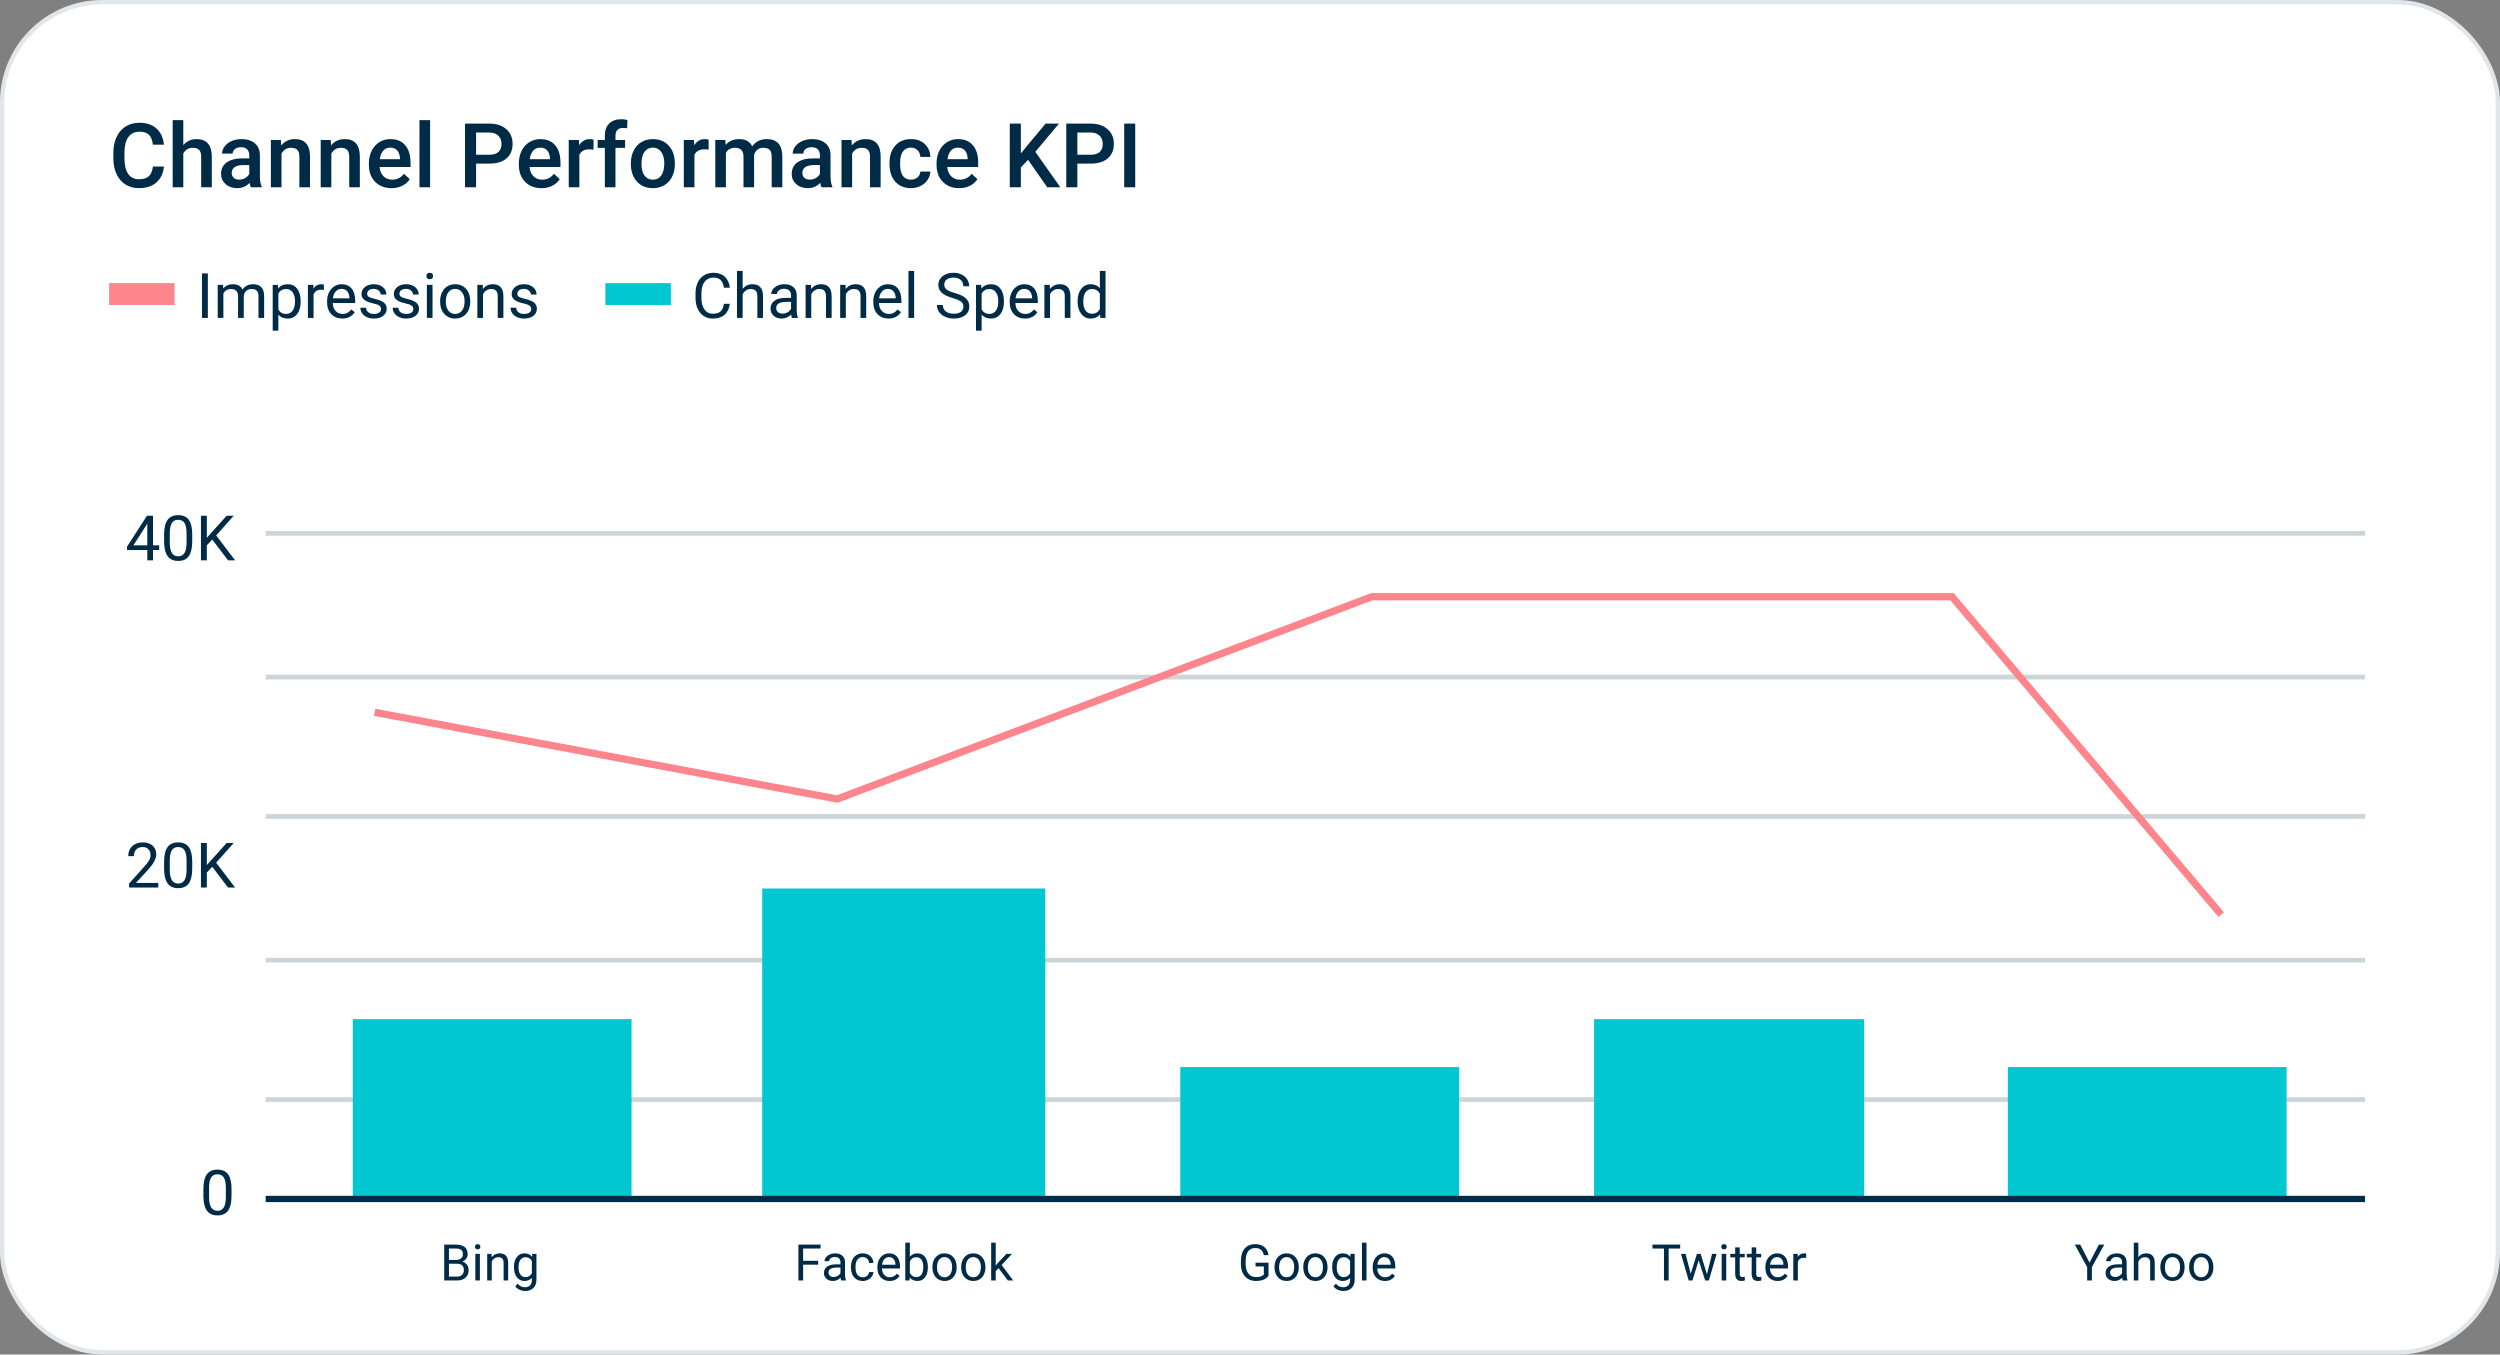 <svg width="574" height="311" viewBox="0 0 574 311" fill="none" xmlns="http://www.w3.org/2000/svg">
<rect x="0" y="0" width="574" height="311" fill="#808080" stroke="none"/>
<rect x="0.5" y="0.5" width="573" height="310" rx="23" fill="white" stroke="#E0E6E9"/>
<path d="M101.994 294V285.767H104.686C105.579 285.767 106.25 285.952 106.699 286.321C107.151 286.691 107.377 287.237 107.377 287.961C107.377 288.346 107.268 288.687 107.049 288.985C106.831 289.279 106.533 289.507 106.156 289.669C106.601 289.793 106.951 290.031 107.208 290.381C107.468 290.728 107.598 291.143 107.598 291.625C107.598 292.364 107.358 292.945 106.88 293.367C106.401 293.789 105.724 294 104.85 294H101.994ZM103.08 290.149V293.112H104.872C105.377 293.112 105.775 292.982 106.065 292.722C106.359 292.458 106.506 292.096 106.506 291.637C106.506 290.645 105.967 290.149 104.889 290.149H103.08ZM103.08 289.279H104.72C105.195 289.279 105.573 289.16 105.856 288.922C106.143 288.685 106.286 288.363 106.286 287.956C106.286 287.503 106.154 287.175 105.89 286.972C105.626 286.764 105.225 286.661 104.686 286.661H103.08V289.279ZM110.182 294H109.136V287.882H110.182V294ZM109.051 286.259C109.051 286.09 109.102 285.946 109.204 285.83C109.309 285.713 109.464 285.654 109.667 285.654C109.871 285.654 110.025 285.713 110.131 285.83C110.236 285.946 110.289 286.09 110.289 286.259C110.289 286.429 110.236 286.57 110.131 286.683C110.025 286.796 109.871 286.853 109.667 286.853C109.464 286.853 109.309 286.796 109.204 286.683C109.102 286.57 109.051 286.429 109.051 286.259ZM112.851 287.882L112.884 288.651C113.352 288.063 113.963 287.769 114.716 287.769C116.009 287.769 116.662 288.498 116.673 289.957V294H115.627V289.952C115.623 289.51 115.521 289.184 115.321 288.973C115.125 288.762 114.818 288.657 114.4 288.657C114.061 288.657 113.763 288.747 113.506 288.928C113.25 289.109 113.05 289.347 112.907 289.641V294H111.861V287.882H112.851ZM118.002 290.89C118.002 289.936 118.222 289.179 118.663 288.617C119.104 288.052 119.688 287.769 120.416 287.769C121.162 287.769 121.745 288.033 122.163 288.561L122.214 287.882H123.17V293.853C123.17 294.645 122.934 295.268 122.463 295.725C121.995 296.181 121.366 296.409 120.574 296.409C120.133 296.409 119.702 296.314 119.28 296.126C118.857 295.938 118.535 295.679 118.313 295.351L118.855 294.724C119.304 295.278 119.852 295.555 120.501 295.555C121.01 295.555 121.406 295.412 121.688 295.125C121.975 294.839 122.118 294.435 122.118 293.915V293.389C121.7 293.872 121.128 294.113 120.405 294.113C119.688 294.113 119.108 293.825 118.663 293.248C118.222 292.671 118.002 291.885 118.002 290.89ZM119.053 291.009C119.053 291.699 119.195 292.242 119.477 292.637C119.76 293.029 120.156 293.225 120.665 293.225C121.324 293.225 121.809 292.926 122.118 292.326V289.533C121.798 288.949 121.317 288.657 120.676 288.657C120.167 288.657 119.77 288.855 119.483 289.25C119.197 289.646 119.053 290.232 119.053 291.009Z" fill="#002B46"/>
<path d="M187.851 290.364H184.397V294H183.311V285.767H188.411V286.661H184.397V289.477H187.851V290.364ZM193.132 294C193.072 293.879 193.023 293.665 192.985 293.355C192.499 293.861 191.919 294.113 191.244 294.113C190.641 294.113 190.145 293.943 189.757 293.604C189.372 293.261 189.18 292.828 189.18 292.304C189.18 291.667 189.421 291.173 189.904 290.822C190.39 290.468 191.072 290.291 191.951 290.291H192.968V289.81C192.968 289.445 192.859 289.154 192.641 288.939C192.422 288.721 192.1 288.611 191.674 288.611C191.3 288.611 190.988 288.706 190.735 288.894C190.482 289.083 190.356 289.311 190.356 289.578H189.304C189.304 289.273 189.412 288.979 189.627 288.696C189.845 288.41 190.139 288.184 190.509 288.018C190.882 287.852 191.291 287.769 191.736 287.769C192.441 287.769 192.993 287.946 193.393 288.3C193.792 288.651 193.999 289.135 194.015 289.754V292.569C194.015 293.131 194.086 293.578 194.229 293.91V294H193.132ZM191.397 293.203C191.725 293.203 192.035 293.118 192.33 292.948C192.624 292.779 192.837 292.558 192.968 292.287V291.031H192.149C190.867 291.031 190.226 291.407 190.226 292.157C190.226 292.485 190.335 292.741 190.554 292.926C190.773 293.11 191.054 293.203 191.397 293.203ZM198.108 293.259C198.481 293.259 198.807 293.146 199.086 292.92C199.365 292.694 199.52 292.411 199.55 292.072H200.54C200.521 292.422 200.4 292.756 200.178 293.073C199.955 293.389 199.657 293.642 199.284 293.83C198.915 294.019 198.523 294.113 198.108 294.113C197.275 294.113 196.612 293.836 196.118 293.282C195.628 292.724 195.383 291.963 195.383 290.998V290.822C195.383 290.227 195.492 289.697 195.711 289.233C195.929 288.77 196.242 288.41 196.649 288.153C197.06 287.897 197.545 287.769 198.103 287.769C198.789 287.769 199.358 287.974 199.81 288.385C200.266 288.796 200.509 289.33 200.54 289.985H199.55C199.52 289.59 199.369 289.265 199.098 289.013C198.83 288.757 198.498 288.628 198.103 288.628C197.571 288.628 197.158 288.821 196.864 289.205C196.574 289.586 196.429 290.138 196.429 290.862V291.06C196.429 291.765 196.574 292.307 196.864 292.688C197.155 293.069 197.569 293.259 198.108 293.259ZM204.254 294.113C203.425 294.113 202.75 293.842 202.23 293.299C201.71 292.752 201.45 292.023 201.45 291.111V290.918C201.45 290.312 201.565 289.771 201.795 289.296C202.029 288.817 202.353 288.444 202.767 288.176C203.186 287.905 203.638 287.769 204.124 287.769C204.92 287.769 205.538 288.031 205.979 288.555C206.42 289.079 206.641 289.829 206.641 290.805V291.241H202.496C202.511 291.844 202.686 292.332 203.022 292.705C203.361 293.075 203.791 293.259 204.311 293.259C204.68 293.259 204.993 293.184 205.25 293.033C205.506 292.882 205.73 292.683 205.922 292.434L206.561 292.931C206.049 293.719 205.28 294.113 204.254 294.113ZM204.124 288.628C203.702 288.628 203.348 288.783 203.061 289.092C202.775 289.397 202.598 289.827 202.53 290.381H205.595V290.302C205.564 289.771 205.421 289.36 205.165 289.069C204.908 288.775 204.562 288.628 204.124 288.628ZM213.036 291.009C213.036 291.944 212.821 292.696 212.391 293.265C211.961 293.83 211.385 294.113 210.661 294.113C209.888 294.113 209.291 293.84 208.868 293.293L208.817 294H207.856V285.315H208.902V288.555C209.324 288.031 209.907 287.769 210.649 287.769C211.392 287.769 211.974 288.05 212.397 288.611C212.823 289.173 213.036 289.942 213.036 290.918V291.009ZM211.99 290.89C211.99 290.178 211.852 289.627 211.577 289.239C211.302 288.851 210.906 288.657 210.389 288.657C209.7 288.657 209.204 288.977 208.902 289.618V292.264C209.223 292.905 209.722 293.225 210.401 293.225C210.902 293.225 211.292 293.031 211.571 292.643C211.85 292.255 211.99 291.67 211.99 290.89ZM214.082 290.884C214.082 290.285 214.198 289.746 214.432 289.267C214.67 288.789 214.998 288.419 215.416 288.159C215.838 287.899 216.319 287.769 216.858 287.769C217.691 287.769 218.364 288.057 218.876 288.634C219.393 289.211 219.651 289.978 219.651 290.935V291.009C219.651 291.604 219.536 292.14 219.306 292.615C219.08 293.086 218.754 293.453 218.328 293.717C217.906 293.981 217.42 294.113 216.869 294.113C216.04 294.113 215.367 293.825 214.851 293.248C214.338 292.671 214.082 291.908 214.082 290.958V290.884ZM215.133 291.009C215.133 291.687 215.29 292.232 215.603 292.643C215.919 293.054 216.341 293.259 216.869 293.259C217.401 293.259 217.823 293.052 218.136 292.637C218.449 292.219 218.605 291.635 218.605 290.884C218.605 290.214 218.445 289.671 218.124 289.256C217.808 288.838 217.386 288.628 216.858 288.628C216.341 288.628 215.925 288.834 215.608 289.245C215.292 289.656 215.133 290.244 215.133 291.009ZM220.686 290.884C220.686 290.285 220.803 289.746 221.036 289.267C221.274 288.789 221.602 288.419 222.02 288.159C222.442 287.899 222.923 287.769 223.462 287.769C224.295 287.769 224.968 288.057 225.481 288.634C225.997 289.211 226.255 289.978 226.255 290.935V291.009C226.255 291.604 226.14 292.14 225.91 292.615C225.684 293.086 225.358 293.453 224.932 293.717C224.51 293.981 224.024 294.113 223.473 294.113C222.644 294.113 221.971 293.825 221.455 293.248C220.942 292.671 220.686 291.908 220.686 290.958V290.884ZM221.738 291.009C221.738 291.687 221.894 292.232 222.207 292.643C222.523 293.054 222.946 293.259 223.473 293.259C224.005 293.259 224.427 293.052 224.74 292.637C225.053 292.219 225.209 291.635 225.209 290.884C225.209 290.214 225.049 289.671 224.729 289.256C224.412 288.838 223.99 288.628 223.462 288.628C222.946 288.628 222.529 288.834 222.212 289.245C221.896 289.656 221.738 290.244 221.738 291.009ZM229.275 291.167L228.619 291.851V294H227.573V285.315H228.619V290.568L229.179 289.895L231.084 287.882H232.356L229.976 290.438L232.633 294H231.406L229.275 291.167Z" fill="#002B46"/>
<path d="M291.254 292.92C290.975 293.32 290.585 293.619 290.083 293.819C289.586 294.015 289.005 294.113 288.342 294.113C287.671 294.113 287.075 293.957 286.555 293.644C286.035 293.327 285.631 292.879 285.345 292.298C285.062 291.718 284.917 291.045 284.909 290.279V289.561C284.909 288.321 285.198 287.36 285.775 286.678C286.355 285.995 287.169 285.654 288.217 285.654C289.077 285.654 289.768 285.875 290.292 286.316C290.816 286.753 291.137 287.375 291.254 288.182H290.168C289.964 287.092 289.316 286.548 288.223 286.548C287.495 286.548 286.943 286.804 286.566 287.317C286.193 287.826 286.005 288.564 286.001 289.533V290.206C286.001 291.13 286.212 291.865 286.634 292.411C287.056 292.954 287.627 293.225 288.347 293.225C288.754 293.225 289.111 293.18 289.416 293.09C289.721 292.999 289.974 292.847 290.174 292.632V290.783H288.268V289.901H291.254V292.92ZM292.628 290.884C292.628 290.285 292.744 289.746 292.978 289.267C293.216 288.789 293.544 288.419 293.962 288.159C294.384 287.899 294.865 287.769 295.404 287.769C296.237 287.769 296.91 288.057 297.422 288.634C297.939 289.211 298.197 289.978 298.197 290.935V291.009C298.197 291.604 298.082 292.14 297.852 292.615C297.626 293.086 297.3 293.453 296.874 293.717C296.452 293.981 295.966 294.113 295.415 294.113C294.586 294.113 293.913 293.825 293.397 293.248C292.884 292.671 292.628 291.908 292.628 290.958V290.884ZM293.679 291.009C293.679 291.687 293.836 292.232 294.149 292.643C294.465 293.054 294.887 293.259 295.415 293.259C295.947 293.259 296.369 293.052 296.682 292.637C296.995 292.219 297.151 291.635 297.151 290.884C297.151 290.214 296.991 289.671 296.67 289.256C296.354 288.838 295.932 288.628 295.404 288.628C294.887 288.628 294.471 288.834 294.154 289.245C293.838 289.656 293.679 290.244 293.679 291.009ZM299.232 290.884C299.232 290.285 299.349 289.746 299.582 289.267C299.82 288.789 300.148 288.419 300.566 288.159C300.988 287.899 301.469 287.769 302.008 287.769C302.841 287.769 303.514 288.057 304.027 288.634C304.543 289.211 304.801 289.978 304.801 290.935V291.009C304.801 291.604 304.686 292.14 304.456 292.615C304.23 293.086 303.904 293.453 303.478 293.717C303.056 293.981 302.57 294.113 302.019 294.113C301.19 294.113 300.517 293.825 300.001 293.248C299.488 292.671 299.232 291.908 299.232 290.958V290.884ZM300.284 291.009C300.284 291.687 300.44 292.232 300.753 292.643C301.069 293.054 301.492 293.259 302.019 293.259C302.551 293.259 302.973 293.052 303.286 292.637C303.599 292.219 303.755 291.635 303.755 290.884C303.755 290.214 303.595 289.671 303.275 289.256C302.958 288.838 302.536 288.628 302.008 288.628C301.492 288.628 301.075 288.834 300.758 289.245C300.442 289.656 300.284 290.244 300.284 291.009ZM305.864 290.89C305.864 289.936 306.085 289.179 306.526 288.617C306.967 288.052 307.551 287.769 308.279 287.769C309.025 287.769 309.607 288.033 310.026 288.561L310.077 287.882H311.032V293.853C311.032 294.645 310.797 295.268 310.326 295.725C309.858 296.181 309.229 296.409 308.437 296.409C307.996 296.409 307.564 296.314 307.142 296.126C306.72 295.938 306.398 295.679 306.175 295.351L306.718 294.724C307.167 295.278 307.715 295.555 308.364 295.555C308.872 295.555 309.268 295.412 309.551 295.125C309.837 294.839 309.981 294.435 309.981 293.915V293.389C309.562 293.872 308.991 294.113 308.267 294.113C307.551 294.113 306.971 293.825 306.526 293.248C306.085 292.671 305.864 291.885 305.864 290.89ZM306.916 291.009C306.916 291.699 307.057 292.242 307.34 292.637C307.623 293.029 308.019 293.225 308.527 293.225C309.187 293.225 309.672 292.926 309.981 292.326V289.533C309.66 288.949 309.18 288.657 308.539 288.657C308.03 288.657 307.632 288.855 307.346 289.25C307.059 289.646 306.916 290.232 306.916 291.009ZM313.752 294H312.706V285.315H313.752V294ZM317.97 294.113C317.141 294.113 316.466 293.842 315.946 293.299C315.426 292.752 315.166 292.023 315.166 291.111V290.918C315.166 290.312 315.281 289.771 315.511 289.296C315.744 288.817 316.068 288.444 316.483 288.176C316.901 287.905 317.354 287.769 317.84 287.769C318.635 287.769 319.254 288.031 319.695 288.555C320.136 289.079 320.356 289.829 320.356 290.805V291.241H316.212C316.227 291.844 316.402 292.332 316.738 292.705C317.077 293.075 317.507 293.259 318.027 293.259C318.396 293.259 318.709 293.184 318.965 293.033C319.222 292.882 319.446 292.683 319.638 292.434L320.277 292.931C319.764 293.719 318.995 294.113 317.97 294.113ZM317.84 288.628C317.418 288.628 317.064 288.783 316.777 289.092C316.491 289.397 316.313 289.827 316.246 290.381H319.31V290.302C319.28 289.771 319.137 289.36 318.88 289.069C318.624 288.775 318.277 288.628 317.84 288.628Z" fill="#002B46"/>
<path d="M385.771 286.661H383.124V294H382.044V286.661H379.404V285.767H385.771V286.661ZM391.917 292.558L393.093 287.882H394.139L392.358 294H391.51L390.023 289.363L388.575 294H387.727L385.952 287.882H386.992L388.196 292.462L389.621 287.882H390.464L391.917 292.558ZM396.344 294H395.298V287.882H396.344V294ZM395.213 286.259C395.213 286.09 395.264 285.946 395.366 285.83C395.471 285.713 395.626 285.654 395.83 285.654C396.033 285.654 396.188 285.713 396.293 285.83C396.399 285.946 396.452 286.09 396.452 286.259C396.452 286.429 396.399 286.57 396.293 286.683C396.188 286.796 396.033 286.853 395.83 286.853C395.626 286.853 395.471 286.796 395.366 286.683C395.264 286.57 395.213 286.429 395.213 286.259ZM399.443 286.401V287.882H400.585V288.691H399.443V292.485C399.443 292.73 399.494 292.914 399.595 293.039C399.697 293.159 399.87 293.22 400.116 293.22C400.236 293.22 400.402 293.197 400.613 293.152V294C400.338 294.075 400.07 294.113 399.81 294.113C399.343 294.113 398.99 293.972 398.753 293.689C398.515 293.406 398.397 293.005 398.397 292.485V288.691H397.283V287.882H398.397V286.401H399.443ZM403.231 286.401V287.882H404.373V288.691H403.231V292.485C403.231 292.73 403.282 292.914 403.384 293.039C403.485 293.159 403.659 293.22 403.904 293.22C404.025 293.22 404.19 293.197 404.401 293.152V294C404.126 294.075 403.859 294.113 403.599 294.113C403.131 294.113 402.779 293.972 402.541 293.689C402.304 293.406 402.185 293.005 402.185 292.485V288.691H401.071V287.882H402.185V286.401H403.231ZM408.139 294.113C407.31 294.113 406.635 293.842 406.115 293.299C405.595 292.752 405.334 292.023 405.334 291.111V290.918C405.334 290.312 405.449 289.771 405.679 289.296C405.913 288.817 406.237 288.444 406.652 288.176C407.07 287.905 407.523 287.769 408.009 287.769C408.804 287.769 409.422 288.031 409.864 288.555C410.305 289.079 410.525 289.829 410.525 290.805V291.241H406.38C406.396 291.844 406.571 292.332 406.906 292.705C407.246 293.075 407.675 293.259 408.196 293.259C408.565 293.259 408.878 293.184 409.134 293.033C409.39 292.882 409.615 292.683 409.807 292.434L410.446 292.931C409.933 293.719 409.164 294.113 408.139 294.113ZM408.009 288.628C407.587 288.628 407.232 288.783 406.946 289.092C406.659 289.397 406.482 289.827 406.414 290.381H409.479V290.302C409.449 289.771 409.306 289.36 409.049 289.069C408.793 288.775 408.446 288.628 408.009 288.628ZM414.698 288.821C414.54 288.794 414.368 288.781 414.183 288.781C413.497 288.781 413.032 289.073 412.787 289.658V294H411.741V287.882H412.759L412.775 288.589C413.119 288.042 413.605 287.769 414.234 287.769C414.438 287.769 414.592 287.795 414.698 287.848V288.821Z" fill="#002B46"/>
<path d="M479.755 289.901L481.904 285.767H483.136L480.298 290.93V294H479.212V290.93L476.374 285.767H477.618L479.755 289.901ZM487.394 294C487.334 293.879 487.285 293.665 487.247 293.355C486.761 293.861 486.18 294.113 485.506 294.113C484.903 294.113 484.407 293.943 484.019 293.604C483.634 293.261 483.442 292.828 483.442 292.304C483.442 291.667 483.683 291.173 484.166 290.822C484.652 290.468 485.334 290.291 486.212 290.291H487.23V289.81C487.23 289.445 487.121 289.154 486.902 288.939C486.684 288.721 486.361 288.611 485.935 288.611C485.562 288.611 485.249 288.706 484.997 288.894C484.744 289.083 484.618 289.311 484.618 289.578H483.566C483.566 289.273 483.674 288.979 483.889 288.696C484.107 288.41 484.401 288.184 484.771 288.018C485.144 287.852 485.553 287.769 485.998 287.769C486.702 287.769 487.255 287.946 487.654 288.3C488.054 288.651 488.261 289.135 488.276 289.754V292.569C488.276 293.131 488.348 293.578 488.491 293.91V294H487.394ZM485.658 293.203C485.986 293.203 486.297 293.118 486.591 292.948C486.885 292.779 487.098 292.558 487.23 292.287V291.031H486.41C485.129 291.031 484.488 291.407 484.488 292.157C484.488 292.485 484.597 292.741 484.816 292.926C485.034 293.11 485.315 293.203 485.658 293.203ZM490.962 288.623C491.426 288.054 492.029 287.769 492.771 287.769C494.064 287.769 494.716 288.498 494.728 289.957V294H493.682V289.952C493.678 289.51 493.576 289.184 493.376 288.973C493.18 288.762 492.873 288.657 492.455 288.657C492.116 288.657 491.818 288.747 491.561 288.928C491.305 289.109 491.105 289.347 490.962 289.641V294H489.916V285.315H490.962V288.623ZM496.017 290.884C496.017 290.285 496.134 289.746 496.368 289.267C496.605 288.789 496.933 288.419 497.351 288.159C497.774 287.899 498.254 287.769 498.793 287.769C499.626 287.769 500.299 288.057 500.812 288.634C501.328 289.211 501.586 289.978 501.586 290.935V291.009C501.586 291.604 501.471 292.14 501.242 292.615C501.015 293.086 500.689 293.453 500.263 293.717C499.841 293.981 499.355 294.113 498.805 294.113C497.975 294.113 497.302 293.825 496.786 293.248C496.273 292.671 496.017 291.908 496.017 290.958V290.884ZM497.069 291.009C497.069 291.687 497.225 292.232 497.538 292.643C497.855 293.054 498.277 293.259 498.805 293.259C499.336 293.259 499.758 293.052 500.071 292.637C500.384 292.219 500.54 291.635 500.54 290.884C500.54 290.214 500.38 289.671 500.06 289.256C499.743 288.838 499.321 288.628 498.793 288.628C498.277 288.628 497.86 288.834 497.544 289.245C497.227 289.656 497.069 290.244 497.069 291.009ZM502.621 290.884C502.621 290.285 502.738 289.746 502.972 289.267C503.209 288.789 503.537 288.419 503.956 288.159C504.378 287.899 504.858 287.769 505.397 287.769C506.231 287.769 506.903 288.057 507.416 288.634C507.932 289.211 508.191 289.978 508.191 290.935V291.009C508.191 291.604 508.076 292.14 507.846 292.615C507.62 293.086 507.294 293.453 506.868 293.717C506.445 293.981 505.959 294.113 505.409 294.113C504.579 294.113 503.907 293.825 503.39 293.248C502.878 292.671 502.621 291.908 502.621 290.958V290.884ZM503.673 291.009C503.673 291.687 503.829 292.232 504.142 292.643C504.459 293.054 504.881 293.259 505.409 293.259C505.94 293.259 506.362 293.052 506.675 292.637C506.988 292.219 507.145 291.635 507.145 290.884C507.145 290.214 506.984 289.671 506.664 289.256C506.347 288.838 505.925 288.628 505.397 288.628C504.881 288.628 504.464 288.834 504.148 289.245C503.831 289.656 503.673 290.244 503.673 291.009Z" fill="#002B46"/>
<path d="M37.638 38.242C37.491 39.801 36.915 41.019 35.912 41.896C34.908 42.766 33.573 43.201 31.906 43.201C30.742 43.201 29.715 42.926 28.825 42.378C27.941 41.822 27.259 41.036 26.777 40.019C26.295 39.001 26.044 37.82 26.024 36.475L26.024 35.11C26.024 33.731 26.268 32.517 26.757 31.466C27.245 30.415 27.945 29.606 28.855 29.037C29.771 28.468 30.829 28.184 32.027 28.184C33.64 28.184 34.938 28.622 35.922 29.499C36.905 30.375 37.477 31.613 37.638 33.213H35.108C34.988 32.162 34.68 31.406 34.185 30.944C33.696 30.476 32.977 30.241 32.027 30.241C30.923 30.241 30.073 30.646 29.477 31.456C28.888 32.259 28.587 33.44 28.574 34.999V36.294C28.574 37.874 28.855 39.078 29.417 39.908C29.986 40.738 30.816 41.153 31.906 41.153C32.903 41.153 33.653 40.929 34.155 40.48C34.657 40.032 34.975 39.286 35.108 38.242H37.638ZM42.085 33.323C42.881 32.4 43.889 31.938 45.107 31.938C47.422 31.938 48.596 33.26 48.63 35.903V43H46.191V35.993C46.191 35.244 46.027 34.715 45.699 34.407C45.378 34.093 44.903 33.935 44.273 33.935C43.296 33.935 42.567 34.37 42.085 35.24V43H39.646V27.581H42.085V33.323ZM57.594 43C57.487 42.792 57.393 42.455 57.313 41.986C56.537 42.796 55.587 43.201 54.462 43.201C53.371 43.201 52.481 42.89 51.792 42.267C51.103 41.645 50.758 40.875 50.758 39.958C50.758 38.801 51.186 37.914 52.043 37.298C52.906 36.676 54.138 36.365 55.737 36.365H57.233V35.652C57.233 35.09 57.075 34.642 56.761 34.307C56.446 33.966 55.968 33.795 55.325 33.795C54.77 33.795 54.315 33.935 53.96 34.217C53.606 34.491 53.428 34.842 53.428 35.271L50.989 35.271C50.989 34.675 51.186 34.12 51.581 33.604C51.976 33.082 52.511 32.674 53.187 32.38C53.87 32.085 54.63 31.938 55.466 31.938C56.737 31.938 57.751 32.259 58.508 32.901C59.264 33.537 59.652 34.434 59.672 35.592V40.49C59.672 41.468 59.809 42.247 60.084 42.829V43L57.594 43ZM54.914 41.243C55.396 41.243 55.847 41.126 56.269 40.892C56.697 40.658 57.019 40.343 57.233 39.948V37.901H55.918C55.014 37.901 54.335 38.058 53.88 38.372C53.425 38.687 53.197 39.132 53.197 39.708C53.197 40.176 53.351 40.551 53.659 40.832C53.974 41.106 54.392 41.243 54.914 41.243ZM64.49 32.139L64.561 33.393C65.364 32.423 66.418 31.938 67.723 31.938C69.985 31.938 71.136 33.233 71.176 35.823V43H68.737V35.963C68.737 35.274 68.586 34.765 68.285 34.437C67.99 34.103 67.505 33.935 66.829 33.935C65.846 33.935 65.113 34.38 64.631 35.271V43H62.192V32.139H64.49ZM75.934 32.139L76.004 33.393C76.807 32.423 77.861 31.938 79.166 31.938C81.428 31.938 82.579 33.233 82.619 35.823V43L80.18 43V35.963C80.18 35.274 80.03 34.765 79.728 34.437C79.434 34.103 78.949 33.935 78.273 33.935C77.289 33.935 76.556 34.38 76.075 35.271V43H73.635V32.139H75.934ZM89.897 43.201C88.351 43.201 87.097 42.716 86.133 41.745C85.176 40.768 84.697 39.47 84.697 37.85V37.549C84.697 36.465 84.905 35.498 85.32 34.648C85.741 33.792 86.33 33.126 87.086 32.651C87.843 32.175 88.686 31.938 89.616 31.938C91.095 31.938 92.236 32.41 93.039 33.353C93.849 34.297 94.254 35.632 94.254 37.358V38.342H87.157C87.23 39.239 87.528 39.948 88.05 40.47C88.579 40.992 89.241 41.253 90.038 41.253C91.155 41.253 92.065 40.802 92.768 39.898L94.083 41.153C93.648 41.802 93.066 42.307 92.336 42.669C91.614 43.023 90.801 43.201 89.897 43.201ZM89.606 33.895C88.937 33.895 88.395 34.13 87.98 34.598C87.572 35.066 87.311 35.719 87.197 36.556H91.844V36.375C91.791 35.558 91.573 34.943 91.192 34.528C90.811 34.106 90.282 33.895 89.606 33.895ZM98.751 43H96.312V27.581H98.751V43ZM109.311 37.569V43H106.771V28.384H112.363C113.996 28.384 115.29 28.809 116.247 29.659C117.211 30.509 117.693 31.633 117.693 33.032C117.693 34.464 117.221 35.578 116.278 36.375C115.341 37.171 114.026 37.569 112.333 37.569H109.311ZM109.311 35.532H112.363C113.266 35.532 113.955 35.321 114.431 34.899C114.906 34.471 115.143 33.855 115.143 33.052C115.143 32.262 114.902 31.633 114.421 31.165C113.939 30.69 113.276 30.445 112.433 30.432H109.311V35.532ZM124.328 43.201C122.782 43.201 121.528 42.716 120.564 41.745C119.607 40.768 119.128 39.47 119.128 37.85V37.549C119.128 36.465 119.336 35.498 119.751 34.648C120.172 33.792 120.761 33.126 121.518 32.651C122.274 32.175 123.117 31.938 124.047 31.938C125.526 31.938 126.667 32.41 127.47 33.353C128.28 34.297 128.685 35.632 128.685 37.358V38.342H121.588C121.661 39.239 121.959 39.948 122.481 40.47C123.01 40.992 123.672 41.253 124.469 41.253C125.586 41.253 126.497 40.802 127.199 39.898L128.514 41.153C128.079 41.802 127.497 42.307 126.768 42.669C126.045 43.023 125.232 43.201 124.328 43.201ZM124.037 33.895C123.368 33.895 122.826 34.13 122.411 34.598C122.003 35.066 121.742 35.719 121.628 36.556H126.276V36.375C126.222 35.558 126.005 34.943 125.623 34.528C125.242 34.106 124.713 33.895 124.037 33.895ZM136.274 34.367C135.953 34.314 135.621 34.287 135.28 34.287C134.162 34.287 133.409 34.715 133.021 35.572V43H130.582V32.139H132.911L132.971 33.353C133.56 32.41 134.377 31.938 135.42 31.938C135.768 31.938 136.056 31.985 136.284 32.078L136.274 34.367ZM138.874 43V33.946H137.217V32.139H138.874V31.145C138.874 29.94 139.208 29.01 139.877 28.354C140.547 27.698 141.484 27.37 142.688 27.37C143.116 27.37 143.572 27.431 144.053 27.551L143.993 29.458C143.725 29.405 143.414 29.378 143.06 29.378C141.895 29.378 141.313 29.977 141.313 31.175V32.139H143.521V33.946H141.313V43H138.874ZM144.846 37.469C144.846 36.405 145.057 35.448 145.479 34.598C145.9 33.741 146.493 33.086 147.256 32.63C148.018 32.169 148.895 31.938 149.886 31.938C151.351 31.938 152.539 32.41 153.449 33.353C154.366 34.297 154.861 35.548 154.935 37.108L154.945 37.68C154.945 38.751 154.737 39.708 154.322 40.551C153.914 41.394 153.325 42.046 152.556 42.508C151.793 42.97 150.909 43.201 149.906 43.201C148.373 43.201 147.145 42.692 146.222 41.675C145.305 40.651 144.846 39.289 144.846 37.589V37.469ZM147.286 37.68C147.286 38.797 147.517 39.674 147.978 40.31C148.44 40.939 149.083 41.253 149.906 41.253C150.729 41.253 151.368 40.932 151.823 40.29C152.285 39.647 152.516 38.707 152.516 37.469C152.516 36.371 152.278 35.501 151.803 34.859C151.334 34.217 150.695 33.895 149.886 33.895C149.089 33.895 148.457 34.213 147.988 34.849C147.52 35.478 147.286 36.422 147.286 37.68ZM162.694 34.367C162.373 34.314 162.042 34.287 161.701 34.287C160.583 34.287 159.83 34.715 159.442 35.572V43H157.003V32.139H159.332L159.392 33.353C159.981 32.41 160.797 31.938 161.841 31.938C162.189 31.938 162.477 31.985 162.704 32.078L162.694 34.367ZM166.529 32.139L166.599 33.273C167.362 32.383 168.406 31.938 169.731 31.938C171.183 31.938 172.177 32.493 172.712 33.604C173.502 32.493 174.613 31.938 176.045 31.938C177.243 31.938 178.133 32.269 178.715 32.932C179.304 33.594 179.605 34.571 179.619 35.863V43H177.18V35.933C177.18 35.244 177.029 34.739 176.728 34.417C176.427 34.096 175.928 33.935 175.232 33.935C174.677 33.935 174.222 34.086 173.867 34.387C173.519 34.682 173.275 35.07 173.134 35.552L173.144 43H170.705V35.853C170.671 34.575 170.019 33.935 168.747 33.935C167.77 33.935 167.078 34.334 166.669 35.13V43H164.23V32.139H166.529ZM188.613 43C188.506 42.792 188.412 42.455 188.332 41.986C187.556 42.796 186.605 43.201 185.481 43.201C184.39 43.201 183.5 42.89 182.811 42.267C182.122 41.645 181.777 40.875 181.777 39.958C181.777 38.801 182.205 37.914 183.062 37.298C183.925 36.676 185.157 36.365 186.756 36.365H188.252V35.652C188.252 35.09 188.094 34.642 187.78 34.307C187.465 33.966 186.987 33.795 186.344 33.795C185.789 33.795 185.334 33.935 184.979 34.217C184.625 34.491 184.447 34.842 184.447 35.271H182.008C182.008 34.675 182.205 34.12 182.6 33.604C182.995 33.082 183.53 32.674 184.206 32.38C184.889 32.085 185.648 31.938 186.485 31.938C187.756 31.938 188.77 32.259 189.527 32.901C190.283 33.537 190.671 34.434 190.691 35.592V40.49C190.691 41.468 190.828 42.247 191.103 42.829V43H188.613ZM185.933 41.243C186.415 41.243 186.866 41.126 187.288 40.892C187.716 40.658 188.038 40.343 188.252 39.948V37.901H186.937C186.033 37.901 185.354 38.058 184.899 38.372C184.444 38.687 184.216 39.132 184.216 39.708C184.216 40.176 184.37 40.551 184.678 40.832C184.993 41.106 185.411 41.243 185.933 41.243ZM195.509 32.139L195.58 33.393C196.383 32.423 197.437 31.938 198.742 31.938C201.004 31.938 202.155 33.233 202.195 35.823V43H199.755V35.963C199.755 35.274 199.605 34.765 199.304 34.437C199.009 34.103 198.524 33.935 197.848 33.935C196.864 33.935 196.132 34.38 195.65 35.271V43H193.211V32.139H195.509ZM209.151 41.253C209.76 41.253 210.265 41.076 210.667 40.721C211.069 40.367 211.283 39.928 211.309 39.406H213.608C213.581 40.082 213.371 40.715 212.976 41.303C212.581 41.886 212.046 42.347 211.37 42.689C210.694 43.03 209.964 43.201 209.181 43.201C207.662 43.201 206.458 42.709 205.568 41.725C204.678 40.741 204.233 39.383 204.233 37.65V37.399C204.233 35.746 204.674 34.424 205.558 33.434C206.441 32.436 207.646 31.938 209.171 31.938C210.463 31.938 211.514 32.316 212.323 33.072C213.14 33.822 213.568 34.809 213.608 36.033H211.309C211.283 35.411 211.069 34.899 210.667 34.498C210.272 34.096 209.767 33.895 209.151 33.895C208.362 33.895 207.753 34.183 207.324 34.759C206.896 35.327 206.678 36.194 206.672 37.358V37.75C206.672 38.928 206.883 39.808 207.304 40.39C207.733 40.966 208.348 41.253 209.151 41.253ZM220.233 43.201C218.688 43.201 217.433 42.716 216.469 41.745C215.512 40.768 215.034 39.47 215.034 37.85V37.549C215.034 36.465 215.241 35.498 215.656 34.648C216.078 33.792 216.667 33.126 217.423 32.651C218.179 32.175 219.022 31.938 219.952 31.938C221.431 31.938 222.572 32.41 223.375 33.353C224.185 34.297 224.59 35.632 224.59 37.358V38.342H217.493C217.567 39.239 217.864 39.948 218.386 40.47C218.915 40.992 219.578 41.253 220.374 41.253C221.492 41.253 222.402 40.802 223.104 39.898L224.419 41.153C223.984 41.802 223.402 42.307 222.673 42.669C221.95 43.023 221.137 43.201 220.233 43.201ZM219.942 33.895C219.273 33.895 218.731 34.13 218.316 34.598C217.908 35.066 217.647 35.719 217.533 36.556H222.181V36.375C222.127 35.558 221.91 34.943 221.528 34.528C221.147 34.106 220.618 33.895 219.942 33.895ZM236.044 36.686L234.387 38.443V43H231.848V28.384L234.387 28.384V35.24L235.793 33.504L240.069 28.384H243.141L237.71 34.859L243.452 43H240.44L236.044 36.686ZM247.357 37.569V43H244.817V28.384H250.408C252.041 28.384 253.336 28.809 254.293 29.659C255.257 30.509 255.739 31.633 255.739 33.032C255.739 34.464 255.267 35.578 254.323 36.375C253.386 37.171 252.071 37.569 250.378 37.569H247.357ZM247.357 35.532H250.408C251.312 35.532 252.001 35.321 252.476 34.899C252.951 34.471 253.189 33.855 253.189 33.052C253.189 32.262 252.948 31.633 252.466 31.165C251.984 30.69 251.322 30.445 250.479 30.432H247.357V35.532ZM260.647 43H258.118V28.384L260.647 28.384V43Z" fill="#002B46"/>
<path d="M47.724 73H46.376V62.77H47.724V73ZM51.216 65.398L51.251 66.241C51.809 65.585 52.561 65.258 53.507 65.258C54.57 65.258 55.294 65.665 55.678 66.48C55.931 66.115 56.258 65.82 56.661 65.595C57.069 65.37 57.549 65.258 58.102 65.258C59.769 65.258 60.617 66.141 60.645 67.906V73H59.345V67.984C59.345 67.44 59.221 67.035 58.973 66.768C58.724 66.496 58.308 66.361 57.722 66.361C57.24 66.361 56.839 66.506 56.521 66.796C56.202 67.082 56.017 67.468 55.966 67.956V73H54.659V68.019C54.659 66.913 54.118 66.361 53.036 66.361C52.184 66.361 51.6 66.724 51.287 67.45V73H49.987V65.398H51.216ZM69.034 69.283C69.034 70.44 68.769 71.372 68.24 72.08C67.71 72.787 66.994 73.141 66.09 73.141C65.167 73.141 64.441 72.848 63.912 72.262V75.923H62.612V65.398H63.799L63.863 66.241C64.392 65.585 65.127 65.258 66.069 65.258C66.982 65.258 67.703 65.602 68.233 66.29C68.767 66.979 69.034 67.937 69.034 69.164V69.283ZM67.734 69.136C67.734 68.279 67.551 67.602 67.186 67.105C66.82 66.609 66.319 66.361 65.682 66.361C64.895 66.361 64.305 66.71 63.912 67.407V71.04C64.301 71.733 64.895 72.08 65.696 72.08C66.319 72.08 66.814 71.834 67.179 71.342C67.549 70.845 67.734 70.11 67.734 69.136ZM74.366 66.564C74.169 66.532 73.956 66.515 73.727 66.515C72.874 66.515 72.296 66.878 71.991 67.604V73H70.692V65.398H71.956L71.977 66.276C72.404 65.597 73.008 65.258 73.79 65.258C74.043 65.258 74.235 65.29 74.366 65.356V66.564ZM78.582 73.141C77.551 73.141 76.713 72.803 76.066 72.129C75.42 71.45 75.097 70.543 75.097 69.41V69.171C75.097 68.417 75.24 67.745 75.525 67.155C75.816 66.56 76.219 66.096 76.734 65.763C77.254 65.426 77.816 65.258 78.42 65.258C79.408 65.258 80.176 65.583 80.724 66.234C81.272 66.885 81.546 67.817 81.546 69.031V69.571H76.397C76.415 70.321 76.633 70.927 77.05 71.391C77.472 71.85 78.005 72.08 78.652 72.08C79.111 72.08 79.5 71.986 79.818 71.799C80.137 71.611 80.415 71.363 80.654 71.054L81.448 71.672C80.811 72.651 79.856 73.141 78.582 73.141ZM78.42 66.326C77.895 66.326 77.455 66.518 77.099 66.902C76.743 67.281 76.523 67.815 76.439 68.504H80.247V68.405C80.209 67.745 80.031 67.234 79.713 66.874C79.394 66.508 78.963 66.326 78.42 66.326ZM87.483 70.984C87.483 70.632 87.35 70.361 87.083 70.169C86.82 69.972 86.359 69.803 85.699 69.663C85.043 69.522 84.521 69.354 84.132 69.157C83.748 68.96 83.462 68.726 83.275 68.454C83.092 68.183 83.001 67.859 83.001 67.485C83.001 66.862 83.263 66.335 83.788 65.904C84.317 65.473 84.991 65.258 85.811 65.258C86.673 65.258 87.371 65.48 87.905 65.925C88.443 66.37 88.713 66.939 88.713 67.632H87.406C87.406 67.276 87.254 66.97 86.949 66.712C86.65 66.454 86.27 66.326 85.811 66.326C85.338 66.326 84.968 66.429 84.701 66.635C84.434 66.841 84.3 67.11 84.3 67.443C84.3 67.757 84.425 67.993 84.673 68.152C84.921 68.311 85.368 68.464 86.015 68.609C86.666 68.754 87.193 68.927 87.596 69.129C87.998 69.33 88.296 69.574 88.488 69.859C88.685 70.141 88.783 70.485 88.783 70.892C88.783 71.571 88.511 72.117 87.968 72.529C87.425 72.937 86.72 73.141 85.853 73.141C85.244 73.141 84.706 73.033 84.237 72.817C83.769 72.602 83.401 72.302 83.134 71.918C82.872 71.529 82.741 71.11 82.741 70.66H84.041C84.064 71.096 84.237 71.443 84.561 71.7C84.888 71.953 85.319 72.08 85.853 72.08C86.345 72.08 86.739 71.981 87.034 71.784C87.333 71.583 87.483 71.316 87.483 70.984ZM94.902 70.984C94.902 70.632 94.769 70.361 94.502 70.169C94.24 69.972 93.778 69.803 93.118 69.663C92.462 69.522 91.94 69.354 91.551 69.157C91.167 68.96 90.881 68.726 90.694 68.454C90.511 68.183 90.42 67.859 90.42 67.485C90.42 66.862 90.682 66.335 91.207 65.904C91.736 65.473 92.411 65.258 93.23 65.258C94.092 65.258 94.79 65.48 95.324 65.925C95.863 66.37 96.132 66.939 96.132 67.632H94.825C94.825 67.276 94.673 66.97 94.368 66.712C94.069 66.454 93.689 66.326 93.23 66.326C92.757 66.326 92.387 66.429 92.12 66.635C91.853 66.841 91.72 67.11 91.72 67.443C91.72 67.757 91.844 67.993 92.092 68.152C92.34 68.311 92.788 68.464 93.434 68.609C94.085 68.754 94.612 68.927 95.015 69.129C95.418 69.33 95.715 69.574 95.907 69.859C96.104 70.141 96.202 70.485 96.202 70.892C96.202 71.571 95.93 72.117 95.387 72.529C94.844 72.937 94.139 73.141 93.272 73.141C92.663 73.141 92.125 73.033 91.656 72.817C91.188 72.602 90.82 72.302 90.553 71.918C90.291 71.529 90.16 71.11 90.16 70.66H91.46C91.483 71.096 91.656 71.443 91.98 71.7C92.308 71.953 92.739 72.08 93.272 72.08C93.764 72.08 94.158 71.981 94.453 71.784C94.752 71.583 94.902 71.316 94.902 70.984ZM99.308 73H98.008V65.398H99.308V73ZM97.902 63.382C97.902 63.171 97.966 62.993 98.092 62.848C98.223 62.703 98.415 62.63 98.668 62.63C98.921 62.63 99.113 62.703 99.244 62.848C99.375 62.993 99.441 63.171 99.441 63.382C99.441 63.593 99.375 63.768 99.244 63.909C99.113 64.049 98.921 64.12 98.668 64.12C98.415 64.12 98.223 64.049 98.092 63.909C97.966 63.768 97.902 63.593 97.902 63.382ZM101.05 69.129C101.05 68.384 101.195 67.714 101.486 67.12C101.781 66.525 102.188 66.066 102.708 65.742C103.233 65.419 103.83 65.258 104.5 65.258C105.535 65.258 106.371 65.616 107.008 66.333C107.649 67.049 107.97 68.002 107.97 69.192V69.283C107.97 70.023 107.827 70.689 107.542 71.279C107.261 71.864 106.856 72.321 106.326 72.649C105.802 72.977 105.197 73.141 104.514 73.141C103.483 73.141 102.647 72.782 102.005 72.066C101.368 71.349 101.05 70.4 101.05 69.22V69.129ZM102.357 69.283C102.357 70.126 102.551 70.803 102.94 71.314C103.333 71.824 103.858 72.08 104.514 72.08C105.174 72.08 105.699 71.822 106.087 71.307C106.476 70.787 106.671 70.061 106.671 69.129C106.671 68.295 106.471 67.621 106.073 67.105C105.68 66.585 105.155 66.326 104.5 66.326C103.858 66.326 103.34 66.581 102.947 67.091C102.553 67.602 102.357 68.333 102.357 69.283ZM110.83 65.398L110.872 66.354C111.453 65.623 112.211 65.258 113.148 65.258C114.755 65.258 115.565 66.164 115.579 67.977V73H114.279V67.97C114.275 67.422 114.148 67.016 113.9 66.754C113.656 66.492 113.275 66.361 112.755 66.361C112.333 66.361 111.963 66.473 111.645 66.698C111.326 66.923 111.078 67.218 110.9 67.583V73H109.6V65.398H110.83ZM121.966 70.984C121.966 70.632 121.832 70.361 121.565 70.169C121.303 69.972 120.841 69.803 120.181 69.663C119.525 69.522 119.003 69.354 118.614 69.157C118.23 68.96 117.944 68.726 117.757 68.454C117.574 68.183 117.483 67.859 117.483 67.485C117.483 66.862 117.745 66.335 118.27 65.904C118.799 65.473 119.474 65.258 120.293 65.258C121.155 65.258 121.853 65.48 122.387 65.925C122.926 66.37 123.195 66.939 123.195 67.632H121.888C121.888 67.276 121.736 66.97 121.432 66.712C121.132 66.454 120.752 66.326 120.293 66.326C119.82 66.326 119.45 66.429 119.183 66.635C118.916 66.841 118.783 67.11 118.783 67.443C118.783 67.757 118.907 67.993 119.155 68.152C119.404 68.311 119.851 68.464 120.497 68.609C121.148 68.754 121.675 68.927 122.078 69.129C122.481 69.33 122.778 69.574 122.97 69.859C123.167 70.141 123.265 70.485 123.265 70.892C123.265 71.571 122.994 72.117 122.45 72.529C121.907 72.937 121.202 73.141 120.336 73.141C119.727 73.141 119.188 73.033 118.72 72.817C118.251 72.602 117.884 72.302 117.617 71.918C117.354 71.529 117.223 71.11 117.223 70.66H118.523C118.546 71.096 118.72 71.443 119.043 71.7C119.371 71.953 119.802 72.08 120.336 72.08C120.827 72.08 121.221 71.981 121.516 71.784C121.816 71.583 121.966 71.316 121.966 70.984Z" fill="#002B46"/>
<rect x="25.054" y="65.009" width="15.027" height="5.009" fill="#FD858B"/>
<path d="M167.568 69.754C167.441 70.836 167.041 71.672 166.366 72.262C165.697 72.848 164.804 73.141 163.69 73.141C162.481 73.141 161.512 72.707 160.781 71.841C160.055 70.974 159.692 69.815 159.692 68.363V67.379C159.692 66.429 159.861 65.593 160.198 64.871C160.54 64.15 161.022 63.597 161.645 63.213C162.268 62.824 162.989 62.63 163.809 62.63C164.896 62.63 165.767 62.934 166.423 63.543C167.078 64.148 167.46 64.986 167.568 66.059H166.212C166.095 65.244 165.84 64.653 165.446 64.288C165.057 63.923 164.512 63.74 163.809 63.74C162.947 63.74 162.27 64.059 161.779 64.696C161.292 65.333 161.048 66.239 161.048 67.415V68.405C161.048 69.515 161.28 70.398 161.744 71.054C162.207 71.71 162.856 72.037 163.69 72.037C164.439 72.037 165.013 71.869 165.411 71.532C165.814 71.19 166.081 70.597 166.212 69.754H167.568ZM170.512 66.319C171.088 65.611 171.837 65.258 172.76 65.258C174.366 65.258 175.177 66.164 175.191 67.977V73H173.891V67.97C173.886 67.422 173.76 67.016 173.512 66.754C173.268 66.492 172.886 66.361 172.366 66.361C171.945 66.361 171.575 66.473 171.256 66.698C170.938 66.923 170.69 67.218 170.512 67.583V73H169.212V62.209H170.512V66.319ZM181.83 73C181.755 72.85 181.694 72.583 181.647 72.199C181.043 72.827 180.322 73.141 179.484 73.141C178.734 73.141 178.118 72.93 177.636 72.508C177.158 72.082 176.919 71.543 176.919 70.892C176.919 70.101 177.219 69.487 177.818 69.052C178.423 68.611 179.27 68.391 180.362 68.391H181.626V67.794C181.626 67.34 181.491 66.979 181.219 66.712C180.947 66.44 180.547 66.305 180.018 66.305C179.554 66.305 179.165 66.422 178.851 66.656C178.537 66.89 178.381 67.173 178.381 67.506H177.074C177.074 67.126 177.207 66.761 177.474 66.41C177.746 66.054 178.111 65.773 178.57 65.567C179.034 65.361 179.542 65.258 180.095 65.258C180.971 65.258 181.657 65.478 182.153 65.918C182.65 66.354 182.907 66.956 182.926 67.724V71.222C182.926 71.92 183.015 72.475 183.193 72.888V73H181.83ZM179.673 72.009C180.081 72.009 180.467 71.904 180.832 71.693C181.198 71.482 181.462 71.208 181.626 70.871V69.311H180.608C179.015 69.311 178.219 69.778 178.219 70.71C178.219 71.117 178.355 71.436 178.626 71.665C178.898 71.895 179.247 72.009 179.673 72.009ZM186.193 65.398L186.235 66.354C186.816 65.623 187.575 65.258 188.512 65.258C190.118 65.258 190.928 66.164 190.943 67.977V73H189.643V67.97C189.638 67.422 189.512 67.016 189.263 66.754C189.02 66.492 188.638 66.361 188.118 66.361C187.697 66.361 187.327 66.473 187.008 66.698C186.69 66.923 186.441 67.218 186.263 67.583V73H184.964V65.398H186.193ZM194.132 65.398L194.174 66.354C194.755 65.623 195.514 65.258 196.451 65.258C198.057 65.258 198.868 66.164 198.882 67.977V73H197.582V67.97C197.577 67.422 197.451 67.016 197.202 66.754C196.959 66.492 196.577 66.361 196.057 66.361C195.636 66.361 195.266 66.473 194.947 66.698C194.629 66.923 194.38 67.218 194.202 67.583V73H192.903V65.398H194.132ZM203.996 73.141C202.966 73.141 202.128 72.803 201.481 72.129C200.835 71.45 200.512 70.543 200.512 69.41V69.171C200.512 68.417 200.654 67.745 200.94 67.155C201.231 66.56 201.633 66.096 202.149 65.763C202.669 65.426 203.231 65.258 203.835 65.258C204.823 65.258 205.591 65.583 206.139 66.234C206.687 66.885 206.961 67.817 206.961 69.031V69.571H201.811C201.83 70.321 202.048 70.927 202.465 71.391C202.886 71.85 203.42 72.08 204.067 72.08C204.526 72.08 204.914 71.986 205.233 71.799C205.551 71.611 205.83 71.363 206.069 71.054L206.863 71.672C206.226 72.651 205.27 73.141 203.996 73.141ZM203.835 66.326C203.31 66.326 202.87 66.518 202.514 66.902C202.158 67.281 201.938 67.815 201.854 68.504H205.661V68.405C205.624 67.745 205.446 67.234 205.128 66.874C204.809 66.508 204.378 66.326 203.835 66.326ZM209.884 73H208.584V62.209H209.884V73ZM218.757 68.44C217.601 68.108 216.757 67.7 216.228 67.218C215.704 66.731 215.441 66.131 215.441 65.419C215.441 64.614 215.762 63.949 216.404 63.424C217.05 62.895 217.889 62.63 218.919 62.63C219.622 62.63 220.247 62.766 220.795 63.038C221.348 63.309 221.774 63.684 222.074 64.162C222.378 64.639 222.53 65.162 222.53 65.728H221.174C221.174 65.11 220.978 64.625 220.584 64.274C220.191 63.918 219.636 63.74 218.919 63.74C218.254 63.74 217.734 63.888 217.359 64.183C216.989 64.473 216.804 64.878 216.804 65.398C216.804 65.815 216.98 66.169 217.331 66.459C217.687 66.745 218.289 67.007 219.137 67.246C219.989 67.485 220.654 67.749 221.132 68.04C221.615 68.326 221.971 68.66 222.2 69.044C222.434 69.429 222.551 69.881 222.551 70.4C222.551 71.23 222.228 71.895 221.582 72.396C220.935 72.892 220.071 73.141 218.989 73.141C218.287 73.141 217.631 73.007 217.022 72.74C216.413 72.468 215.942 72.098 215.61 71.63C215.282 71.162 215.118 70.63 215.118 70.035H216.474C216.474 70.653 216.701 71.143 217.156 71.504C217.615 71.859 218.226 72.037 218.989 72.037C219.701 72.037 220.247 71.892 220.626 71.602C221.006 71.311 221.195 70.916 221.195 70.415C221.195 69.913 221.02 69.527 220.668 69.255C220.317 68.979 219.68 68.707 218.757 68.44ZM230.505 69.283C230.505 70.44 230.24 71.372 229.711 72.08C229.181 72.787 228.465 73.141 227.561 73.141C226.638 73.141 225.912 72.848 225.383 72.262V75.923H224.083V65.398H225.27L225.334 66.241C225.863 65.585 226.598 65.258 227.54 65.258C228.453 65.258 229.174 65.602 229.704 66.29C230.238 66.979 230.505 67.937 230.505 69.164V69.283ZM229.205 69.136C229.205 68.279 229.022 67.602 228.657 67.105C228.291 66.609 227.79 66.361 227.153 66.361C226.366 66.361 225.776 66.71 225.383 67.407V71.04C225.772 71.733 226.366 72.08 227.167 72.08C227.79 72.08 228.284 71.834 228.65 71.342C229.02 70.845 229.205 70.11 229.205 69.136ZM235.317 73.141C234.287 73.141 233.448 72.803 232.802 72.129C232.156 71.45 231.832 70.543 231.832 69.41V69.171C231.832 68.417 231.975 67.745 232.261 67.155C232.551 66.56 232.954 66.096 233.469 65.763C233.989 65.426 234.551 65.258 235.156 65.258C236.144 65.258 236.912 65.583 237.46 66.234C238.008 66.885 238.282 67.817 238.282 69.031V69.571H233.132C233.151 70.321 233.369 70.927 233.786 71.391C234.207 71.85 234.741 72.08 235.387 72.08C235.846 72.08 236.235 71.986 236.554 71.799C236.872 71.611 237.151 71.363 237.39 71.054L238.184 71.672C237.547 72.651 236.591 73.141 235.317 73.141ZM235.156 66.326C234.631 66.326 234.191 66.518 233.835 66.902C233.479 67.281 233.259 67.815 233.174 68.504H236.982V68.405C236.945 67.745 236.767 67.234 236.448 66.874C236.13 66.508 235.699 66.326 235.156 66.326ZM241.022 65.398L241.064 66.354C241.645 65.623 242.404 65.258 243.341 65.258C244.947 65.258 245.757 66.164 245.771 67.977V73H244.472V67.97C244.467 67.422 244.341 67.016 244.092 66.754C243.849 66.492 243.467 66.361 242.947 66.361C242.526 66.361 242.156 66.473 241.837 66.698C241.519 66.923 241.27 67.218 241.092 67.583V73H239.793V65.398H241.022ZM247.415 69.136C247.415 67.97 247.692 67.033 248.245 66.326C248.797 65.614 249.521 65.258 250.415 65.258C251.305 65.258 252.01 65.562 252.53 66.171V62.209H253.83V73H252.636L252.572 72.185C252.052 72.822 251.329 73.141 250.401 73.141C249.521 73.141 248.802 72.78 248.245 72.058C247.692 71.337 247.415 70.396 247.415 69.234V69.136ZM248.715 69.283C248.715 70.145 248.893 70.82 249.249 71.307C249.605 71.794 250.097 72.037 250.725 72.037C251.549 72.037 252.151 71.668 252.53 70.927V67.436C252.141 66.719 251.544 66.361 250.739 66.361C250.102 66.361 249.605 66.607 249.249 67.098C248.893 67.59 248.715 68.319 248.715 69.283Z" fill="#002B46"/>
<rect x="139" y="65.009" width="15.027" height="5.009" fill="#00C7D0"/>
<path d="M53.157 274.555C53.157 276.077 52.897 277.208 52.377 277.948C51.857 278.688 51.045 279.058 49.939 279.058C48.848 279.058 48.04 278.698 47.515 277.977C46.991 277.251 46.719 276.169 46.7 274.731V272.995C46.7 271.492 46.96 270.375 47.48 269.644C48 268.913 48.815 268.548 49.925 268.548C51.026 268.548 51.836 268.902 52.356 269.609C52.876 270.311 53.143 271.398 53.157 272.869V274.555ZM51.857 272.777C51.857 271.677 51.703 270.876 51.394 270.375C51.084 269.869 50.595 269.616 49.925 269.616C49.26 269.616 48.775 269.866 48.471 270.368C48.166 270.869 48.009 271.639 48 272.679V274.759C48 275.864 48.159 276.681 48.478 277.211C48.801 277.735 49.288 277.998 49.939 277.998C50.581 277.998 51.056 277.749 51.365 277.253C51.679 276.756 51.843 275.974 51.857 274.906V272.777Z" fill="#002B46"/>
<path d="M36.344 203.783H29.641V202.849L33.182 198.914C33.707 198.32 34.068 197.837 34.264 197.467C34.466 197.092 34.566 196.706 34.566 196.308C34.566 195.774 34.405 195.336 34.081 194.994C33.758 194.652 33.327 194.481 32.789 194.481C32.142 194.481 31.639 194.666 31.278 195.036C30.922 195.401 30.744 195.912 30.744 196.568H29.445C29.445 195.626 29.747 194.865 30.351 194.284C30.96 193.704 31.772 193.413 32.789 193.413C33.74 193.413 34.491 193.664 35.044 194.165C35.597 194.661 35.873 195.324 35.873 196.153C35.873 197.16 35.231 198.359 33.948 199.75L31.208 202.722H36.344V203.783ZM44.135 199.42C44.135 200.942 43.875 202.074 43.355 202.814C42.836 203.554 42.023 203.924 40.918 203.924C39.826 203.924 39.018 203.563 38.494 202.842C37.969 202.116 37.697 201.034 37.679 199.596V197.86C37.679 196.357 37.939 195.24 38.459 194.509C38.978 193.779 39.793 193.413 40.904 193.413C42.004 193.413 42.815 193.767 43.334 194.474C43.854 195.177 44.121 196.263 44.135 197.734V199.42ZM42.836 197.643C42.836 196.542 42.681 195.741 42.372 195.24C42.063 194.734 41.573 194.481 40.904 194.481C40.238 194.481 39.754 194.732 39.449 195.233C39.145 195.734 38.988 196.505 38.978 197.544V199.624C38.978 200.729 39.138 201.547 39.456 202.076C39.779 202.601 40.267 202.863 40.918 202.863C41.559 202.863 42.035 202.615 42.344 202.118C42.658 201.622 42.822 200.839 42.836 199.772V197.643ZM48.737 199.027L47.487 200.327V203.783H46.138V193.554H47.487V198.612L52.032 193.554H53.662L49.636 198.071L53.978 203.783H52.362L48.737 199.027Z" fill="#002B46"/>
<path d="M35.129 125.213H36.548V126.274H35.129V128.648H33.822V126.274H29.164V125.508L33.745 118.419H35.129V125.213ZM30.639 125.213H33.822V120.196L33.667 120.477L30.639 125.213ZM44.136 124.285C44.136 125.808 43.876 126.939 43.356 127.679C42.836 128.419 42.023 128.789 40.918 128.789C39.827 128.789 39.019 128.428 38.494 127.707C37.969 126.981 37.698 125.899 37.679 124.461V122.726C37.679 121.222 37.939 120.105 38.459 119.374C38.979 118.644 39.794 118.278 40.904 118.278C42.005 118.278 42.815 118.632 43.335 119.339C43.855 120.042 44.122 121.129 44.136 122.599V124.285ZM42.836 122.508C42.836 121.407 42.681 120.606 42.372 120.105C42.063 119.599 41.574 119.346 40.904 119.346C40.239 119.346 39.754 119.597 39.45 120.098C39.145 120.599 38.988 121.37 38.979 122.41V124.489C38.979 125.595 39.138 126.412 39.457 126.941C39.78 127.466 40.267 127.728 40.918 127.728C41.56 127.728 42.035 127.48 42.344 126.983C42.658 126.487 42.822 125.705 42.836 124.637V122.508ZM48.738 123.892L47.487 125.192V128.648H46.138V118.419H47.487V123.477L52.033 118.419H53.663L49.637 122.937L53.979 128.648H52.363L48.738 123.892Z" fill="#002B46"/>
<line x1="61" y1="252.459" x2="543" y2="252.459" stroke="#CCD5DA" stroke-width="1.081"/>
<line x1="61" y1="220.459" x2="543" y2="220.459" stroke="#CCD5DA" stroke-width="1.081"/>
<line x1="61" y1="187.459" x2="543" y2="187.459" stroke="#CCD5DA" stroke-width="1.081"/>
<line x1="61" y1="155.459" x2="543" y2="155.459" stroke="#CCD5DA" stroke-width="1.081"/>
<line x1="61" y1="122.459" x2="543" y2="122.459" stroke="#CCD5DA" stroke-width="1.081"/>
<rect x="81" y="234" width="64" height="41" fill="#00C7D0"/>
<rect x="175" y="204" width="65" height="71" fill="#00C7D0"/>
<rect x="271" y="245" width="64" height="30" fill="#00C7D0"/>
<rect x="366" y="234" width="62" height="41" fill="#00C7D0"/>
<rect x="461" y="245" width="64" height="30" fill="#00C7D0"/>
<path d="M86 163.545L192.218 183.455L314.977 137H448.185L510 210" stroke="#FD858B" stroke-width="1.667"/>
<line x1="61" y1="275.281" x2="543" y2="275.281" stroke="#002B46" stroke-width="1.439"/>
</svg>
